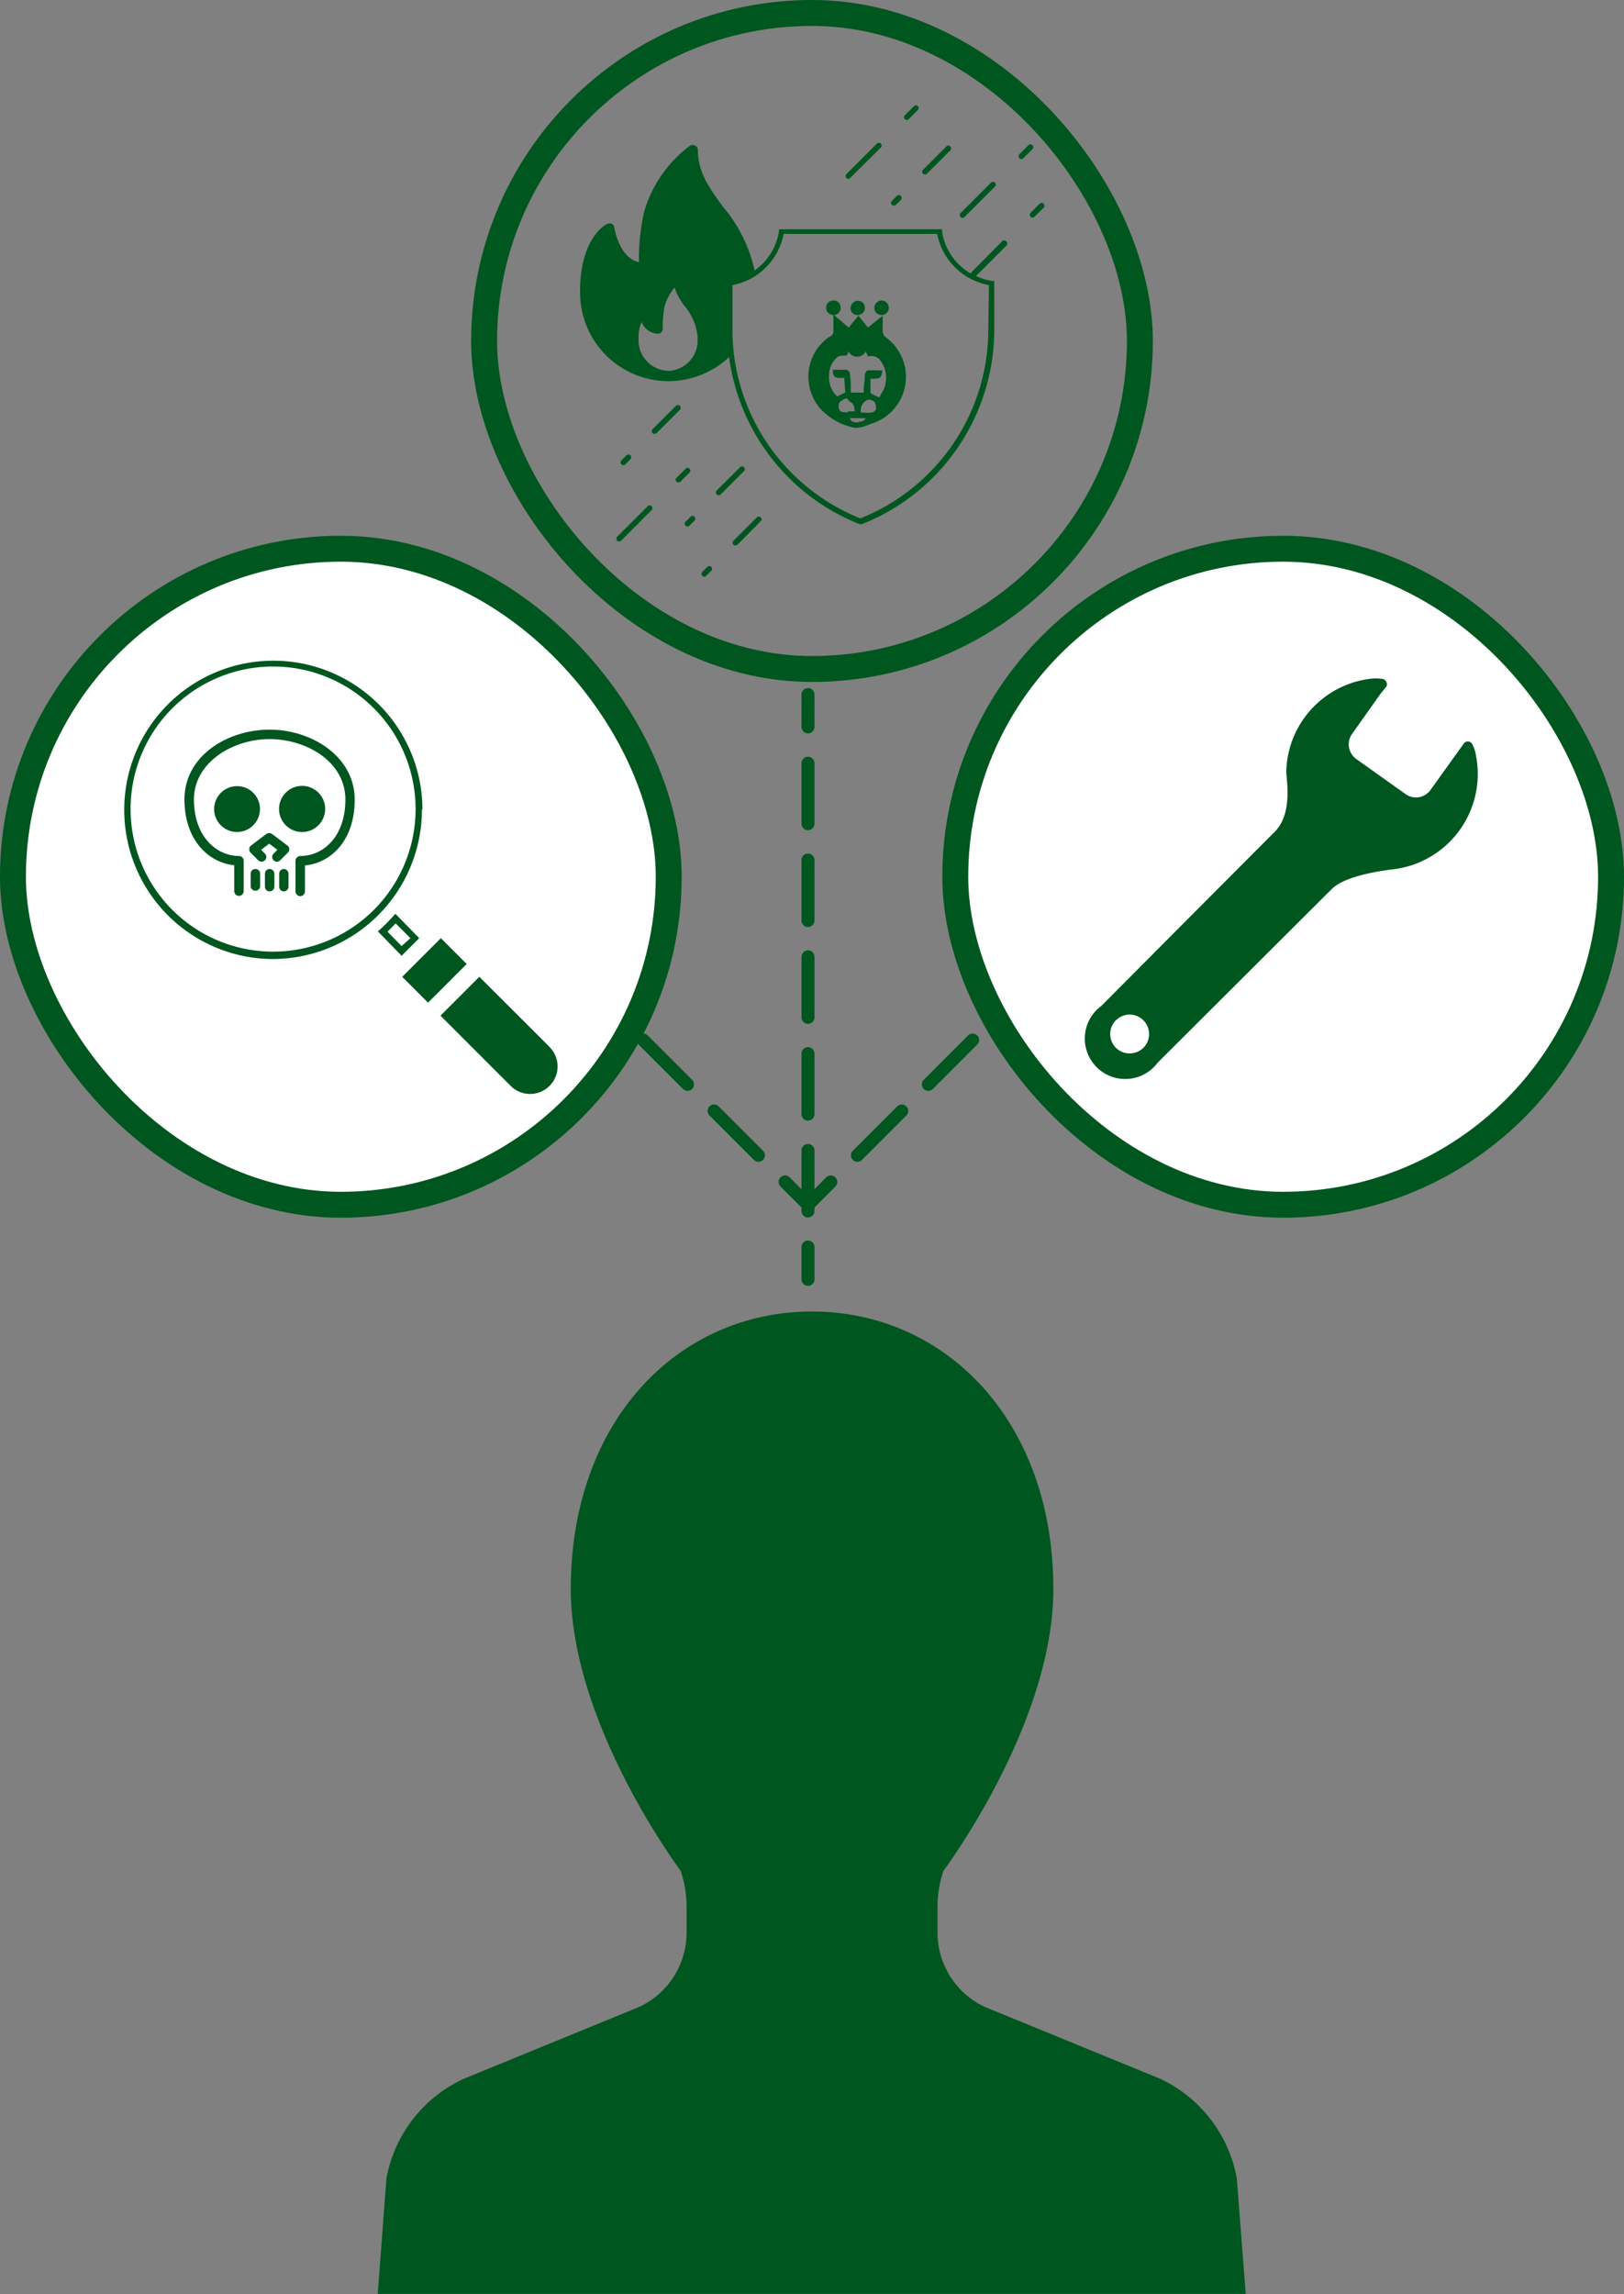 <svg xmlns="http://www.w3.org/2000/svg" viewBox="0 0 125.36 177.02"><rect x="0" y="0" width="125.36" height="177.02" fill="#808080" stroke="none"/><defs><style>.cls-1{fill:#00561f;}.cls-2,.cls-3,.cls-4,.cls-5{fill:none;}.cls-2,.cls-3,.cls-4,.cls-5,.cls-6{stroke:#00561f;stroke-miterlimit:10;}.cls-2,.cls-6{stroke-width:2px;}.cls-3,.cls-4,.cls-5{stroke-linecap:round;}.cls-4{stroke-dasharray:4.67 2.8;}.cls-5{stroke-dasharray:4.84 2.9;}.cls-6{fill:#fff;}</style></defs><title>attackmail_icon_05</title><g id="レイヤー_2" data-name="レイヤー 2"><g id="レイヤー_1-2" data-name="レイヤー 1"><path class="cls-1" d="M89.53,160.39l-13.48-5.52a6.33,6.33,0,0,1-3.68-5.75v-2a8.43,8.43,0,0,1,.46-2.77s8.48-11.3,8.48-21.74c0-13-8.34-21.41-18.63-21.41s-18.62,8.38-18.62,21.41c0,10.44,8.48,21.74,8.48,21.74a8.7,8.7,0,0,1,.46,2.77v2a6.33,6.33,0,0,1-3.69,5.75l-13.48,5.52a10.55,10.55,0,0,0-6,7.7L29.16,177h67l-.69-8.93A10.58,10.58,0,0,0,89.53,160.39Z"/><path class="cls-1" d="M48.27,35.83l.39-.39a.21.21,0,0,0,0-.31.22.22,0,0,0-.3,0l-.39.39a.21.21,0,0,0,0,.31.22.22,0,0,0,.15.06A.2.2,0,0,0,48.27,35.83Z"/><path class="cls-1" d="M52.48,31.31a.22.22,0,0,0-.3,0l-1.81,1.81a.22.22,0,0,0,0,.3.25.25,0,0,0,.16.06.22.22,0,0,0,.15-.06l1.8-1.8A.21.21,0,0,0,52.48,31.31Z"/><path class="cls-1" d="M53.31,39.87l-.39.39a.2.2,0,0,0,0,.3.22.22,0,0,0,.15.06.2.2,0,0,0,.15-.06l.39-.39a.21.21,0,1,0-.3-.3Z"/><path class="cls-1" d="M57.43,36.05a.2.2,0,0,0-.3,0l-1.81,1.8a.22.22,0,0,0,0,.3.21.21,0,0,0,.16.07.19.19,0,0,0,.15-.07l1.8-1.8A.2.2,0,0,0,57.43,36.05Z"/><path class="cls-1" d="M54.6,43.74l-.39.39a.22.22,0,0,0,0,.3.19.19,0,0,0,.15.07.18.18,0,0,0,.15-.07l.39-.38a.21.21,0,0,0,0-.31A.22.22,0,0,0,54.6,43.74Z"/><path class="cls-1" d="M58.42,39.92l-1.8,1.8a.21.21,0,0,0,0,.31.2.2,0,0,0,.15.06.22.22,0,0,0,.15-.06l1.8-1.81a.2.2,0,0,0,0-.3A.22.22,0,0,0,58.42,39.92Z"/><path class="cls-1" d="M69,15.87a.22.22,0,0,0,.15-.06l.39-.39a.22.22,0,0,0,0-.3.21.21,0,0,0-.31,0l-.39.39a.22.22,0,0,0,0,.3A.25.25,0,0,0,69,15.87Z"/><path class="cls-1" d="M71.4,13.47a.18.18,0,0,0,.15-.07l1.81-1.8a.22.22,0,0,0,0-.3.21.21,0,0,0-.31,0l-1.8,1.8a.22.22,0,0,0,0,.3A.19.19,0,0,0,71.4,13.47Z"/><path class="cls-1" d="M65.47,13.8a.2.2,0,0,0,.15-.06L68,11.38a.22.22,0,0,0,0-.3.23.23,0,0,0-.31,0l-2.35,2.35a.23.23,0,0,0,0,.31A.22.22,0,0,0,65.47,13.8Z"/><path class="cls-1" d="M70,9.26a.23.23,0,0,0,.15-.07l.7-.7a.22.22,0,0,0,0-.3.2.2,0,0,0-.3,0l-.7.7a.2.2,0,0,0,0,.3A.21.21,0,0,0,70,9.26Z"/><path class="cls-1" d="M50,39.06l-2.36,2.35a.23.23,0,0,0,0,.31.22.22,0,0,0,.15.06.25.25,0,0,0,.16-.06l2.35-2.36a.22.22,0,0,0,0-.3A.2.2,0,0,0,50,39.06Z"/><path class="cls-1" d="M53.22,36.17a.2.2,0,0,0-.3,0l-.7.7a.2.2,0,0,0,0,.3.22.22,0,0,0,.15.06.2.2,0,0,0,.15-.06l.7-.7A.2.2,0,0,0,53.22,36.17Z"/><path class="cls-1" d="M74.3,16.81a.22.22,0,0,0,.15-.06L76.8,14.4a.21.21,0,0,0,0-.31.22.22,0,0,0-.3,0l-2.36,2.36a.22.22,0,0,0,0,.3A.25.25,0,0,0,74.3,16.81Z"/><path class="cls-1" d="M79.69,11.2a.22.22,0,0,0-.3,0l-.7.7a.23.23,0,0,0,0,.31.22.22,0,0,0,.15.06.2.2,0,0,0,.15-.06l.7-.7A.21.21,0,0,0,79.69,11.2Z"/><path class="cls-1" d="M77.36,18.61,75,21a.17.17,0,0,0-.06.11,4.54,4.54,0,0,1-2.22-3.24l0-.18H60.13l0,.18a4.59,4.59,0,0,1-1.88,3,11.42,11.42,0,0,0-2.46-4.94c-1-1.39-1.92-2.59-1.92-4.36a.36.36,0,0,0-.21-.33.37.37,0,0,0-.39,0,9.69,9.69,0,0,0-3.56,5.15,16.86,16.86,0,0,0-.39,3.84c-1.54-.33-1.89-2.64-1.9-2.67a.37.37,0,0,0-.19-.28.39.39,0,0,0-.35,0c-.08,0-2,1-2.1,4.88v.39a6.82,6.82,0,0,0,11.5,5,16.15,16.15,0,0,0,10.09,12.9l.07,0,.08,0a16.15,16.15,0,0,0,10.23-15V21.68l-.18,0a4.63,4.63,0,0,1-1.23-.38h0l2.35-2.35a.21.21,0,0,0,0-.31A.22.22,0,0,0,77.36,18.61Zm-25.79,10a2.35,2.35,0,0,1-2.28-2.42.86.86,0,0,1,0-.15,2.94,2.94,0,0,1,.24-1.2,1.38,1.38,0,0,0,1.25.91.38.38,0,0,0,.38-.38,7.92,7.92,0,0,1,.14-1.73,3.78,3.78,0,0,1,.77-1.45,4.71,4.71,0,0,0,.78,1.43,4.34,4.34,0,0,1,1,2.37c0,.07,0,.13,0,.2A2.35,2.35,0,0,1,51.57,28.62Zm24.72-3.23A15.69,15.69,0,0,1,66.41,40a15.72,15.72,0,0,1-9.78-12.87,16.42,16.42,0,0,1-.09-1.73V22a4.93,4.93,0,0,0,1.76-.7,5,5,0,0,0,2.19-3.25H72.34a5,5,0,0,0,4,3.95Z"/><path class="cls-1" d="M80.56,15.72a.23.23,0,0,0-.31,0l-.7.7a.22.22,0,0,0,0,.3.19.19,0,0,0,.15.07.21.21,0,0,0,.16-.07l.7-.69A.23.23,0,0,0,80.56,15.72Z"/><path class="cls-1" d="M68.34,26a.62.62,0,0,1-.2-.39,5.61,5.61,0,0,1,0-.72c0-.11,0-.23,0-.36v-.17L67,25.27l-.74-.91-.75.91-1.18-1v.17c0,.13,0,.25,0,.36s0,.46,0,.67A.48.48,0,0,1,64,26a3.73,3.73,0,0,0-1.57,2.59,3.78,3.78,0,0,0,.88,2.93A4.91,4.91,0,0,0,65.93,33a.9.9,0,0,0,.28,0,2,2,0,0,0,.71-.18l.29-.11A3.78,3.78,0,0,0,68.34,26Zm-2.87,5.81h0c-.35,0-.54,0-.64-.14a.53.53,0,0,1-.09-.39c0-.24.18-.35.42-.48s.24,0,.38.13a1,1,0,0,0,.23.17l0,0a.67.67,0,0,1,.18.38.44.44,0,0,1,0,.26s-.06,0-.13,0h-.37Zm.8.78c-.33,0-.54,0-.67-.32h1.21C66.72,32.48,66.52,32.54,66.27,32.55Zm1.35-1a.48.48,0,0,1-.33.24,2.54,2.54,0,0,1-.62,0h-.21a.88.88,0,0,1,.57-1,.68.68,0,0,1,.49.21A.8.8,0,0,1,67.62,31.51Zm.72-1.88h0a3.81,3.81,0,0,1-.33.71l-.13.25-.16-.07c-.17-.08-.31-.14-.43-.21a.23.23,0,0,1-.1-.16c0-.26,0-.52,0-.79,0-.08,0-.15,0-.22.74,0,.82,0,.91-.55l0-.09h-.36a6.12,6.12,0,0,0-.74,0c-.13,0-.23.24-.24.35,0,.35-.06.69-.09,1.05,0,.1,0,.2,0,.31h-1c0-.11,0-.23,0-.34,0-.32,0-.65-.06-1a.49.49,0,0,0-.12-.34.42.42,0,0,0-.32-.08,4.87,4.87,0,0,1-.54,0H64.3v.07a.55.55,0,0,0,.11.44c.12.12.36.14.76.11l.08,1.13-.63.31A2,2,0,0,1,64,29a1.83,1.83,0,0,1,.66-1.47.89.89,0,0,1,.43-.09l.28,0h0l.13-.32a.75.75,0,0,0,1.33,0l.17.38h.06a.83.83,0,0,1,.93.36A2.16,2.16,0,0,1,68.34,29.63Z"/><path class="cls-1" d="M68.05,24.31h0a.55.55,0,0,0,.39-.16.5.5,0,0,0,.16-.4.53.53,0,0,0-.18-.42.5.5,0,0,0-.39-.14.57.57,0,0,0-.4.94A.59.59,0,0,0,68.05,24.31Z"/><path class="cls-1" d="M66.2,24.31h0a.55.55,0,0,0,.56-.56.58.58,0,0,0-.18-.42.57.57,0,0,0-.8.8A.58.58,0,0,0,66.2,24.31Z"/><path class="cls-1" d="M64.34,24.31h0a.54.54,0,0,0,.38-.15.54.54,0,0,0,.17-.4.6.6,0,0,0-.17-.43.52.52,0,0,0-.39-.14.55.55,0,0,0-.56.53.52.52,0,0,0,.13.39A.62.62,0,0,0,64.34,24.31Z"/><rect class="cls-2" x="37.37" y="1" width="50.62" height="50.62" rx="25.31"/><line class="cls-3" x1="62.37" y1="53.59" x2="62.37" y2="56.09"/><line class="cls-4" x1="62.37" y1="58.89" x2="62.37" y2="94.82"/><line class="cls-3" x1="62.37" y1="96.22" x2="62.37" y2="98.72"/><line class="cls-3" x1="45.83" y1="76.43" x2="47.6" y2="78.2"/><line class="cls-5" x1="49.65" y1="80.25" x2="59.57" y2="90.17"/><line class="cls-3" x1="60.6" y1="91.2" x2="62.37" y2="92.97"/><line class="cls-3" x1="78.9" y1="76.43" x2="77.13" y2="78.2"/><line class="cls-5" x1="75.08" y1="80.25" x2="65.16" y2="90.17"/><line class="cls-3" x1="64.13" y1="91.2" x2="62.37" y2="92.97"/><rect class="cls-6" x="1" y="42.34" width="50.62" height="50.62" rx="25.31"/><path class="cls-1" d="M32.61,62.43A11.51,11.51,0,1,0,21,74h.07a11.54,11.54,0,0,0,11.5-11.53Zm-11.5,11h-.06a11,11,0,1,1,.06,0Z"/><path class="cls-1" d="M30.52,70.51l-.18.2-.47.5c-.16.16-.32.32-.5.48l-.2.18L31,73.75l1.36-1.36Zm-.61,1.38c.11-.11.22-.21.32-.32l.31-.32,1.14,1.14L31,73Z"/><rect class="cls-1" x="31.42" y="73.47" width="4.22" height="2.82" transform="translate(-43.12 45.64) rotate(-45)"/><path class="cls-1" d="M42.43,80.79,37,75.37l-3,3,5.42,5.42a2.11,2.11,0,0,0,3-3Z"/><path class="cls-1" d="M20.81,56.3c-3.23,0-6.57,2-6.57,5.39,0,3.15,1.88,4.88,3.84,5.07v2a.38.38,0,0,0,.37.37.37.37,0,0,0,.36-.37V66.42a.37.37,0,0,0-.36-.37c-1.73,0-3.48-1.5-3.48-4.36s3-4.66,5.84-4.66,5.85,1.74,5.85,4.66-1.75,4.36-3.48,4.36a.38.38,0,0,0-.37.37v2.36a.38.38,0,0,0,.37.37.37.37,0,0,0,.36-.37v-2c2-.19,3.84-1.92,3.84-5.07C27.38,58.32,24,56.3,20.81,56.3Z"/><path class="cls-1" d="M25.1,62.43a1.78,1.78,0,1,0-1.77,1.77A1.78,1.78,0,0,0,25.1,62.43Z"/><path class="cls-1" d="M20.07,62.43A1.77,1.77,0,1,0,18.3,64.2,1.78,1.78,0,0,0,20.07,62.43Z"/><path class="cls-1" d="M21,64.35a.39.39,0,0,0-.44,0l-1.18.89a.35.35,0,0,0-.14.27.37.37,0,0,0,.1.28l.59.59a.37.37,0,0,0,.52,0,.36.36,0,0,0,.11-.26.36.36,0,0,0-.11-.25l-.29-.3.62-.47.63.47-.29.3a.36.36,0,0,0-.11.25.36.36,0,0,0,.11.26.36.36,0,0,0,.25.11.36.36,0,0,0,.26-.11l.59-.59a.35.35,0,0,0,.11-.28.36.36,0,0,0-.15-.27Z"/><path class="cls-1" d="M20.81,67.05a.37.37,0,0,0-.36.37v1a.36.36,0,0,0,.36.36.37.37,0,0,0,.37-.36v-1A.38.38,0,0,0,20.81,67.05Z"/><path class="cls-1" d="M19.72,67.05a.37.37,0,0,0-.37.37v1a.37.37,0,0,0,.73,0v-1A.37.37,0,0,0,19.72,67.05Z"/><path class="cls-1" d="M21.91,67.05a.37.37,0,0,0-.36.37v1a.36.36,0,0,0,.72,0v-1A.37.37,0,0,0,21.91,67.05Z"/><rect class="cls-6" x="73.74" y="42.34" width="50.62" height="50.62" rx="25.31"/><path class="cls-1" d="M113.93,58.28a2.73,2.73,0,0,0-.25-.79.39.39,0,0,0-.31-.27.37.37,0,0,0-.38.16l-.39.54L110.39,61a1.38,1.38,0,0,1-1.94.24l-3.72-2.65a1.39,1.39,0,0,1-.39-1.92l2.25-3.17L107,53a.38.38,0,0,0,0-.41.39.39,0,0,0-.35-.21,3.42,3.42,0,0,0-.91,0,7.39,7.39,0,0,0-6.45,7.16c0,.6.53,3.22-.89,4.64S85,77.63,85,77.63A3.12,3.12,0,1,0,89.36,82L102.8,68.6c1.13-1.12,4.26-1.46,4.88-1.54a7.41,7.41,0,0,0,6.25-8.78ZM86.14,80.85a1.5,1.5,0,1,1,2.12,0A1.51,1.51,0,0,1,86.14,80.85Z"/></g></g></svg>